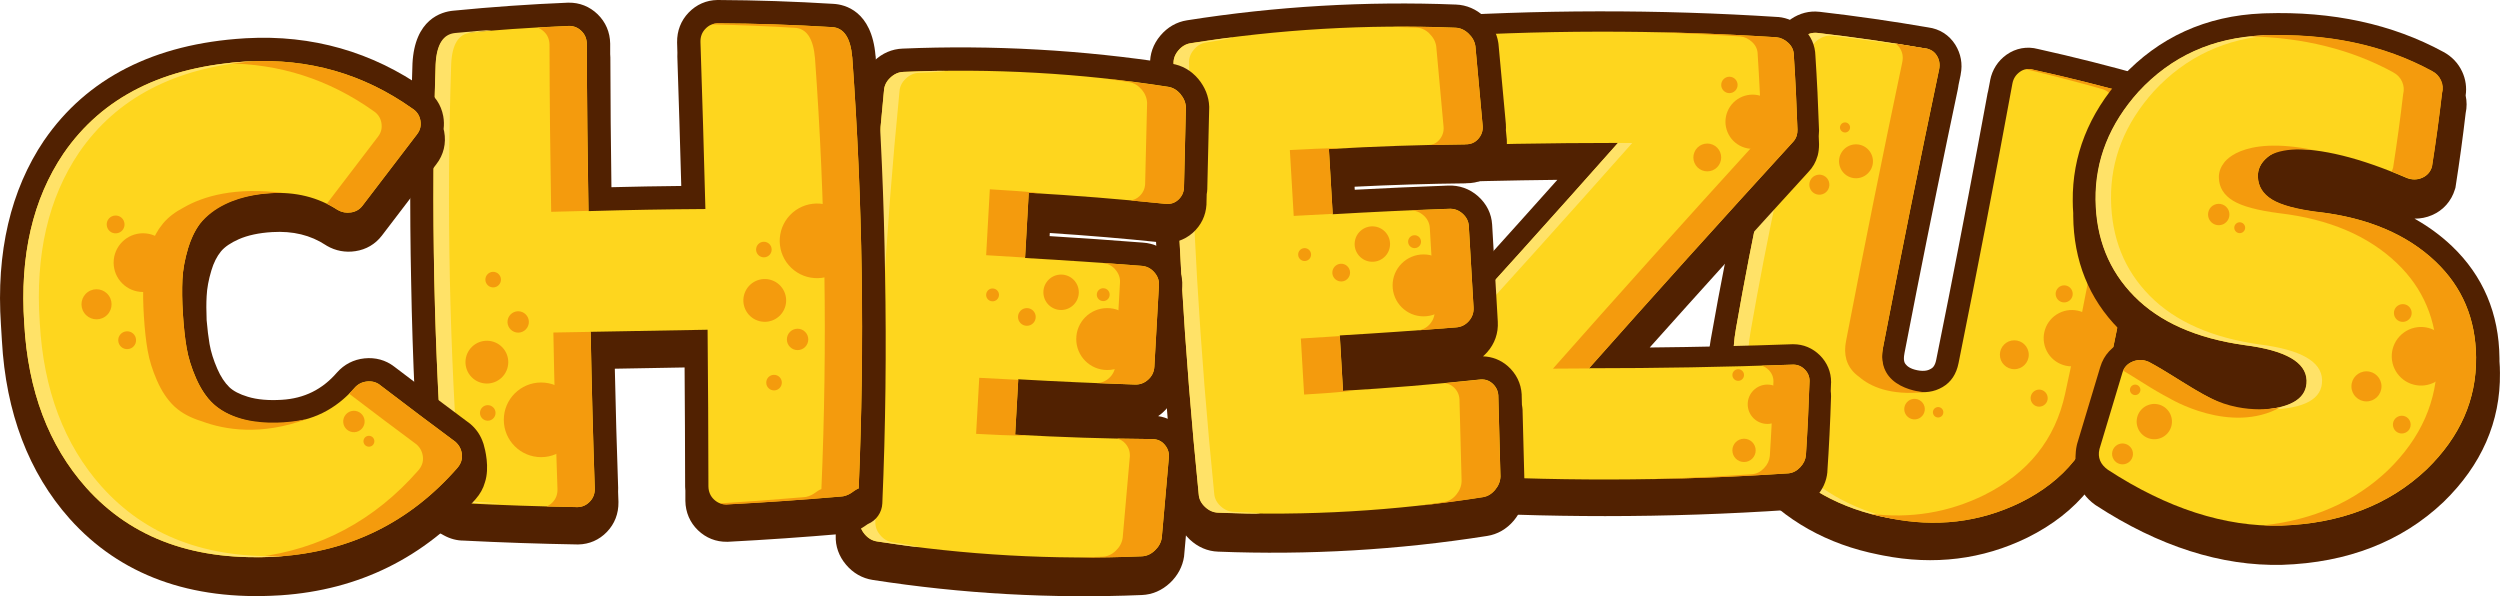 <?xml version="1.0" encoding="UTF-8"?>
<svg id="Layer_2" data-name="Layer 2" xmlns="http://www.w3.org/2000/svg" viewBox="0 0 420.65 100.34">
  <defs>
    <style>
      .cls-1 {
        fill: #fed61e;
      }

      .cls-1, .cls-2, .cls-3, .cls-4 {
        stroke-width: 0px;
      }

      .cls-2 {
        fill: #ffe268;
      }

      .cls-3 {
        fill: #f49b0d;
      }

      .cls-4 {
        fill: #512101;
      }
    </style>
  </defs>
  <g id="logo">
    <g>
      <g>
        <path class="cls-4" d="M365.98,20.63v-.12c.21-1.72-.2-3.39-1.17-4.84-.96-1.43-2.3-2.43-3.89-2.89h-.04c-5.92-1.68-11.96-3.2-17.95-4.53-1.87-.5-3.75-.15-5.32.96-1.45,1.04-2.4,2.52-2.75,4.29v.05c-.12.59-.23,1.18-.34,1.77-.05.18-.09.35-.13.54v.05c-2.07,11.25-4.24,22.66-6.49,34.07-.7,3.52-1.4,7.04-2.11,10.55-.22,1.13-.67,1.39-.89,1.52-.38.23-1.04.5-2.29.25s-1.73-.71-1.99-1.04c-.11-.15-.42-.55-.18-1.78v-.02c.68-3.49,1.36-7,2.05-10.51,2.24-11.34,4.57-22.73,6.95-34.01v-.05c.05-.18.07-.36.09-.54.12-.59.25-1.18.37-1.77v-.05c.36-1.77.04-3.5-.91-5.02-1.02-1.62-2.64-2.65-4.55-2.9-5.98-1.03-12.14-1.92-18.31-2.63h-.04c-1.65-.18-3.27.24-4.7,1.2-1.44.97-2.45,2.36-2.93,4.03l-.03.11c-2.99,11.87-5.67,23.93-8,35.98-.91,4.64-1.78,9.28-2.59,13.9-1.59,8.9.75,17.01,6.96,24.13,5.5,6.25,12.67,10.28,21.33,11.99.12.02.23.05.35.07.12.02.23.05.35.07,8.58,1.69,16.75.69,24.29-3,8.51-4.21,13.79-10.82,15.7-19.65,1.01-4.6,1.97-9.22,2.88-13.86,2.42-12.04,4.52-24.21,6.25-36.32Z"/>
        <path class="cls-1" d="M316.82,58.57c-.38,1.93-.09,3.53.88,4.8.97,1.27,2.39,2.08,4.25,2.45s3.5.14,4.92-.7c1.42-.83,2.31-2.18,2.68-4.04,3.17-15.72,6.19-31.4,9.06-47.03.16-.83.58-1.48,1.25-1.96.67-.48,1.41-.6,2.22-.37,5.98,1.32,11.92,2.82,17.83,4.48.74.22,1.35.68,1.82,1.38.47.7.66,1.47.56,2.32-2.29,15.97-5.16,31.81-8.62,47.55-1.66,7.7-6.23,13.4-13.69,17.09-6.9,3.37-14.31,4.24-22.23,2.61-8.02-1.51-14.55-5.13-19.58-10.85-5.44-6.23-7.46-13.23-6.08-20.98,2.77-15.87,6.13-31.62,10.07-47.26.23-.81.7-1.46,1.4-1.93.7-.47,1.44-.67,2.21-.59,6.17.71,12.23,1.59,18.19,2.62.84.1,1.48.49,1.92,1.18.44.7.57,1.46.41,2.29-3.29,15.62-6.45,31.27-9.47,46.95Z"/>
        <path class="cls-2" d="M300.63,76.78c-5.44-6.23-7.46-13.23-6.08-20.98,2.77-15.87,6.13-31.62,10.07-47.26.23-.81.7-1.46,1.4-1.93.7-.47,1.44-.67,2.21-.59,5.59.65,11.09,1.43,16.51,2.33-.24-.1-.49-.17-.78-.2-5.96-1.03-12.03-1.9-18.19-2.62-.77-.08-1.51.12-2.21.59-.7.47-1.17,1.11-1.4,1.93-3.94,15.64-7.3,31.39-10.07,47.26-1.39,7.76.64,14.75,6.08,20.98,5.04,5.72,11.56,9.34,19.58,10.85.41.08.82.16,1.23.23-7.46-1.64-13.57-5.17-18.35-10.59Z"/>
        <path class="cls-3" d="M362.29,19.9c.09-.84-.1-1.61-.56-2.32-.47-.7-1.08-1.16-1.82-1.38-5.91-1.67-11.85-3.16-17.83-4.48-.42-.12-.82-.14-1.2-.07,4.3,1.02,8.58,2.13,12.84,3.34.74.22,1.35.68,1.82,1.38.47.7.66,1.47.56,2.32-2.29,15.97-5.16,31.81-8.62,47.55-1.66,7.7-6.23,13.4-13.69,17.09-5.99,2.93-12.37,3.96-19.13,3.12,1,.27,2.03.51,3.09.71,7.92,1.63,15.33.76,22.23-2.61,7.46-3.69,12.03-9.38,13.69-17.09,3.46-15.73,6.33-31.58,8.62-47.55Z"/>
        <g>
          <path class="cls-3" d="M323.44,69.98c.63-.72.56-1.81-.16-2.44-.72-.63-1.81-.56-2.44.16-.63.72-.56,1.81.16,2.44.72.63,1.81.56,2.44-.16Z"/>
          <path class="cls-3" d="M326.77,69.95c.32-.36.28-.92-.08-1.24-.36-.32-.92-.28-1.24.08-.32.36-.28.92.08,1.24s.92.28,1.24-.08Z"/>
        </g>
        <g>
          <circle class="cls-3" cx="348.61" cy="56.92" r="4.74" transform="translate(12.34 165.04) rotate(-27.1)"/>
          <circle class="cls-3" cx="338.93" cy="59.69" r="2.43"/>
          <path class="cls-3" d="M341.78,66.44c-.3.73.05,1.57.78,1.88.73.3,1.57-.05,1.88-.78.3-.73-.05-1.57-.78-1.88-.73-.3-1.57.05-1.88.78Z"/>
          <path class="cls-3" d="M345.99,48.9c-.3.73.05,1.57.78,1.88.73.3,1.57-.05,1.88-.78.3-.73-.05-1.57-.78-1.88-.73-.3-1.57.05-1.88.78Z"/>
        </g>
        <g>
          <path class="cls-3" d="M314.83,28.44c.72-1.4.16-3.12-1.24-3.84-1.4-.72-3.12-.16-3.84,1.24-.72,1.4-.16,3.12,1.24,3.84,1.4.72,3.12.16,3.84-1.24Z"/>
          <path class="cls-3" d="M311.2,21.83c.21-.42.05-.92-.37-1.14-.42-.21-.92-.05-1.14.37s-.05.92.37,1.14c.42.21.92.05,1.14-.37Z"/>
          <path class="cls-3" d="M307.63,31.84c.42-.83.09-1.85-.74-2.27s-1.85-.09-2.27.74c-.42.83-.09,1.85.74,2.27.83.42,1.85.09,2.27-.74Z"/>
        </g>
        <path class="cls-3" d="M323.79,65.99s-8.43-.42-6.91-7.75c3-15.57,6.13-31.1,9.4-46.62.16-.83.03-1.59-.41-2.29-.44-.69-1.08-1.09-1.92-1.18-1.67-.29-3.36-.56-5.04-.83.3.2.56.46.77.79.44.7.57,1.46.41,2.29-3.29,15.62-6.45,31.27-9.47,46.95-.23,1.15-.21,2.19.04,3.1h0s0,.02.01.04c.17.6.45,1.16.83,1.66.37.49.82.91,1.32,1.26,1.86,1.61,5.18,3.16,10.95,2.57Z"/>
      </g>
      <g>
        <path class="cls-4" d="M308.1,64.41v-.12c0-1.71-.65-3.27-1.88-4.5-1.23-1.22-2.78-1.87-4.49-1.87h-.13c-7.96.29-16.01.47-24.02.55,8.4-9.4,17.34-19.29,26.68-29.51.74-.76,1.27-1.67,1.56-2.71l.04-.13c.14-.56.21-1.16.21-1.78v-.12c-.02-.44-.03-.87-.05-1.31.03-.29.05-.59.05-.89v-.12c-.14-4.19-.34-8.4-.61-12.52-.04-1.76-.74-3.35-2.05-4.58-1.2-1.13-2.64-1.8-4.19-1.94h-.1c-20.06-1.3-40.43-1.26-60.55.09h-.09c-1.59.15-3.05.85-4.22,2.02-1.18,1.18-1.88,2.69-2.02,4.35v.06c-.28,4.15-.48,8.4-.62,12.62v.12c0,.28.02.55.05.82-.02.46-.04.92-.05,1.38v.12c0,1.72.65,3.27,1.87,4.49,1.23,1.23,2.82,1.88,4.6,1.88h.13c7.9-.28,15.87-.46,23.82-.55-8.31,9.31-17.15,19.1-26.38,29.21-.5.51-.9,1.09-1.2,1.73-.54.94-.81,2.02-.81,3.21v.12c.02.44.03.89.05,1.33-.03.28-.05.57-.05.86v.12c.14,4.19.34,8.4.61,12.53.04,1.77.74,3.35,2.05,4.58,1.2,1.13,2.65,1.81,4.2,1.94h.09c9.77.64,19.61.95,29.47.95,10.37,0,20.76-.35,31.08-1.05h.08c1.63-.15,3.11-.89,4.3-2.15,1.13-1.2,1.8-2.65,1.94-4.19v-.09c.28-4.15.49-8.4.62-12.62v-.12c0-.28-.02-.55-.05-.82.02-.46.04-.92.05-1.38Z"/>
        <path class="cls-1" d="M301.73,61.35c.74,0,1.39.27,1.93.81.54.54.81,1.19.81,1.93-.14,4.2-.34,8.37-.61,12.5-.07.75-.39,1.42-.97,2.03-.58.61-1.24.95-1.98,1.02-20.06,1.35-40.08,1.39-60.07.1-.75-.07-1.42-.39-2.03-.97-.61-.57-.92-1.27-.92-2.08-.27-4.13-.47-8.3-.61-12.5,0-.61.14-1.12.41-1.52.14-.34.34-.64.61-.91,12.06-13.21,23.38-25.78,33.95-37.71-11.38,0-22.77.2-34.15.61-.81,0-1.49-.27-2.03-.81-.54-.54-.81-1.18-.81-1.93.14-4.2.34-8.37.61-12.5.07-.81.39-1.51.97-2.08.58-.57,1.24-.9,1.98-.97,20.06-1.35,40.08-1.39,60.07-.1.74.07,1.42.39,2.03.97.61.58.91,1.27.91,2.08.27,4.13.47,8.3.61,12.5,0,.34-.03.64-.1.91-.14.47-.37.88-.71,1.22-12.2,13.35-23.62,26.02-34.25,38.01,11.45,0,22.9-.2,34.35-.61Z"/>
        <g>
          <path class="cls-2" d="M243.23,79.75c-.75-.07-1.42-.39-2.03-.97-.61-.57-.92-1.27-.92-2.08-.27-4.13-.47-8.3-.61-12.5,0-.61.14-1.12.41-1.52.14-.34.34-.64.61-.91,12.06-13.21,23.38-25.78,33.95-37.71-.81,0-1.62,0-2.42,0-10.57,11.92-21.88,24.49-33.94,37.7-.27.27-.47.58-.61.91-.27.41-.41.91-.41,1.52.14,4.2.34,8.37.61,12.5,0,.81.3,1.51.92,2.08.61.58,1.29.9,2.03.97,10.23.66,11.85.61,2.42,0Z"/>
          <path class="cls-2" d="M239.9,24.6c-.54-.11-1.01-.36-1.41-.75-.54-.54-.81-1.18-.81-1.93.14-4.2.34-8.37.61-12.5.07-.81.39-1.51.97-2.08.58-.57,1.24-.9,1.98-.97,9.79-.66,8.18-.72-2.42,0-.75.07-1.41.39-1.98.97-.58.58-.9,1.27-.97,2.08-.27,4.13-.47,8.3-.61,12.5,0,.75.27,1.39.81,1.93.54.54,1.22.81,2.03.81.6-.02,1.2-.04,1.8-.06Z"/>
        </g>
        <g>
          <path class="cls-3" d="M292.81,6.13c.74.07,1.42.39,2.03.97.61.58.91,1.28.91,2.09.27,4.15.47,8.33.61,12.55,0,.34-.03.65-.1.92-.14.48-.37.88-.71,1.22-12.2,13.4-23.62,26.12-34.25,38.15,4.7,0,8.75-.07,6.08-.07,10.64-11.99,22.06-24.66,34.25-38.01.34-.34.58-.74.71-1.22.07-.27.1-.57.1-.91-.14-4.2-.34-8.37-.61-12.5,0-.81-.3-1.51-.91-2.08-.61-.57-1.29-.9-2.03-.97-7.28-.47-14.56-.76-21.85-.88,5.26.16,10.52.4,15.78.74Z"/>
          <path class="cls-3" d="M303.66,62.17c-.54-.54-1.19-.81-1.93-.81-1.77.06-3.55.12-5.32.17.43.12.83.36,1.18.71.54.55.81,1.19.81,1.94-.14,4.22-.34,8.4-.61,12.55-.07.75-.39,1.43-.97,2.04-.58.61-1.24.95-1.98,1.02-5.8.39-11.59.67-17.38.84,7.81-.13,15.63-.45,23.46-.98.74-.07,1.41-.41,1.98-1.02.58-.61.9-1.29.97-2.03.27-4.13.47-8.3.61-12.5,0-.74-.27-1.39-.81-1.93Z"/>
        </g>
        <g>
          <path class="cls-3" d="M244.59,77.64c.46-.79.19-1.81-.6-2.27-.79-.46-1.81-.19-2.27.6-.46.79-.19,1.81.6,2.27.79.46,1.81.19,2.27-.6Z"/>
          <path class="cls-3" d="M247.73,76.99c.23-.4.1-.92-.31-1.15-.4-.23-.92-.1-1.15.31s-.1.92.31,1.15c.4.23.92.1,1.15-.31Z"/>
        </g>
        <g>
          <circle class="cls-3" cx="294.88" cy="20.48" r="4.56" transform="translate(163.12 285.08) rotate(-67.5)"/>
          <circle class="cls-3" cx="287.27" cy="26.49" r="2.34" transform="translate(152.86 281.76) rotate(-67.5)"/>
          <path class="cls-3" d="M289.61,14.29c0,.76.62,1.38,1.38,1.38s1.38-.62,1.38-1.38-.62-1.38-1.38-1.38-1.38.62-1.38,1.38Z"/>
        </g>
        <g>
          <circle class="cls-3" cx="297.38" cy="68.02" r="3.31"/>
          <path class="cls-3" d="M293.45,63.1c0-.54-.44-.98-.98-.98s-.98.44-.98.98.44.98.98.98.98-.44.98-.98Z"/>
          <circle class="cls-3" cx="293.45" cy="75.78" r="1.96"/>
        </g>
      </g>
      <g>
        <path class="cls-4" d="M420.56,60.27c-.07-7.52-2.76-13.86-8-18.86-1.87-1.78-3.98-3.32-6.3-4.62,1,.01,2-.18,2.95-.59,1.89-.81,3.26-2.36,3.86-4.35l.08-.25.04-.26c.66-4.21,1.22-8.34,1.68-12.29.22-1,.21-2,0-2.98.2-1.35.01-2.71-.57-3.98-.67-1.46-1.78-2.62-3.2-3.37-8.59-4.67-18.66-6.85-29.94-6.48-.17,0-.34.01-.51.02-9.45.39-17.4,4-23.63,10.72l-.04.04c-5.54,6.16-8.3,13.17-8.22,20.81,0,.68.03,1.35.08,2.01,0,.16,0,.33,0,.49.07,7.55,2.65,13.94,7.65,19,.6.61,1.23,1.19,1.9,1.74-.31.08-.63.18-.94.3-2.02.8-3.46,2.36-4.06,4.38-1.4,4.63-2.71,8.97-3.88,12.89l-.06.24c-.08.36-.14.71-.17,1.06h0s0,.01,0,.03c0,0,0,0,0,.01-.03.4-.29,3.61.33,5.04,0,0,0,0,0,0,.45,1.51,1.43,2.85,2.89,3.9l.13.09c10.59,6.91,21.13,10.28,31.35,10.03h.03c10.97-.36,20.09-3.9,27.11-10.55l.04-.04c6.39-6.21,9.58-13.51,9.48-21.7,0-.66-.03-1.32-.08-1.96,0-.18,0-.36,0-.54Z"/>
        <path class="cls-1" d="M390.12,35.68c8.31.98,14.89,3.77,19.73,8.38,4.46,4.25,6.72,9.6,6.78,16.05.08,7.11-2.68,13.39-8.3,18.85-6.33,5.99-14.51,9.15-24.54,9.48-9.45.23-19.15-2.9-29.11-9.39-1.28-.91-1.75-2.07-1.43-3.47,1.19-4,2.48-8.29,3.87-12.88.26-.89.85-1.51,1.75-1.87.9-.36,1.8-.33,2.7.08,1.19.62,3.06,1.73,5.6,3.34,2.54,1.6,4.74,2.82,6.6,3.63,1.86.82,3.63,1.2,5.31,1.15,6.15-.12,9.18-1.8,9.07-5.02-.1-3.07-3.57-5.05-10.42-5.93-8.1-1.13-14.29-3.86-18.57-8.2-4.28-4.33-6.45-9.76-6.52-16.28-.07-6.67,2.34-12.72,7.22-18.15,5.52-5.97,12.49-9.12,20.91-9.47,10.83-.42,20.31,1.58,28.45,6.01.67.35,1.16.86,1.48,1.55.31.69.37,1.4.18,2.14-.46,3.97-1.02,8.1-1.69,12.37-.27.89-.81,1.51-1.64,1.87-.83.36-1.69.37-2.58.03-7.88-3.41-14.45-5.03-19.73-4.86-1.47.05-2.73.53-3.8,1.44-1.07.91-1.58,1.99-1.54,3.24.05,1.61.84,2.89,2.38,3.83,1.53.94,4.14,1.64,7.82,2.11Z"/>
        <path class="cls-2" d="M377.67,58.06c6.84.88,10.32,2.86,10.42,5.93.09,2.88-2.32,4.52-7.22,4.93.26.01.51.02.77,0,6.15-.12,9.18-1.8,9.07-5.02-.1-3.07-3.57-5.05-10.42-5.93-8.1-1.13-14.29-3.86-18.57-8.2-4.28-4.33-6.45-9.76-6.52-16.28-.07-6.67,2.34-12.72,7.22-18.15,5.37-5.8,12.11-8.95,20.21-9.43-.63,0-1.27.02-1.91.05-8.42.35-15.39,3.5-20.91,9.47-4.88,5.43-7.29,11.49-7.22,18.15.06,6.52,2.24,11.95,6.52,16.28,4.28,4.33,10.47,7.07,18.57,8.2Z"/>
        <path class="cls-3" d="M402.69,12.18c.67.35,1.16.86,1.48,1.55.31.69.37,1.4.18,2.14-.46,3.97-1.02,8.1-1.69,12.37-.07.22-.15.42-.25.61.85.34,1.71.69,2.59,1.07.89.34,1.75.33,2.58-.03.83-.36,1.38-.98,1.64-1.87.67-4.27,1.23-8.39,1.69-12.37.2-.74.14-1.45-.18-2.14-.32-.69-.81-1.2-1.48-1.55-8.13-4.43-17.62-6.43-28.45-6.01-.8.03-1.58.09-2.35.17,9.1.19,17.18,2.2,24.24,6.05Z"/>
        <g>
          <path class="cls-3" d="M374.06,37.74c.91-.41,1.31-1.47.91-2.38s-1.47-1.31-2.38-.91-1.31,1.47-.91,2.38c.41.91,1.47,1.31,2.38.91Z"/>
          <path class="cls-3" d="M377.23,39.15c.46-.21.67-.75.46-1.21-.21-.46-.75-.67-1.21-.46s-.67.75-.46,1.21c.21.46.75.67,1.21.46Z"/>
        </g>
        <g>
          <circle class="cls-3" cx="407.35" cy="59.94" r="4.93" transform="translate(87.02 318.61) rotate(-47.29)"/>
          <circle class="cls-3" cx="398.18" cy="65.01" r="2.53"/>
          <path class="cls-3" d="M402.65,71.2c-.13.82.42,1.59,1.23,1.72.82.13,1.59-.42,1.72-1.23.13-.82-.42-1.59-1.23-1.72-.82-.13-1.59.42-1.72,1.23Z"/>
          <path class="cls-3" d="M402.82,52.42c-.13.82.42,1.59,1.23,1.72.82.13,1.59-.42,1.72-1.23.13-.82-.42-1.59-1.23-1.72s-1.59.42-1.72,1.23Z"/>
        </g>
        <g>
          <circle class="cls-3" cx="362.48" cy="70.95" r="2.97" transform="translate(-6.06 95.45) rotate(-14.88)"/>
          <path class="cls-3" d="M360.12,65.81c.12-.47-.17-.95-.64-1.07-.47-.12-.95.17-1.07.64-.12.47.17.95.64,1.07.47.12.95-.17,1.07-.64Z"/>
          <path class="cls-3" d="M358.84,76.8c.24-.94-.34-1.9-1.28-2.13-.94-.24-1.9.34-2.13,1.28-.24.94.34,1.9,1.28,2.13.94.24,1.9-.34,2.13-1.28Z"/>
        </g>
        <path class="cls-3" d="M409.85,44.05c-4.84-4.61-11.42-7.4-19.73-8.38-3.68-.47-6.29-1.17-7.82-2.11-1.53-.94-2.32-2.21-2.38-3.83-.04-1.24.47-2.32,1.54-3.24.15-.12.29-.24.45-.34,2.75-1.54,7.46-.9,7.46-.9-12.65-2.57-15.28,2.32-15.28,2.32h0c-.52.71-.77,1.5-.74,2.37.05,1.61.84,2.89,2.38,3.83,1.53.94,4.14,1.64,7.82,2.11,8.31.98,14.89,3.77,19.73,8.38,4.46,4.25,6.72,9.6,6.78,16.05.08,7.11-2.68,13.39-8.3,18.85-5.55,5.25-12.52,8.33-20.91,9.23.98.05,1.96.06,2.93.04,10.03-.32,18.21-3.48,24.54-9.48,5.61-5.46,8.38-11.74,8.3-18.85-.06-6.45-2.32-11.8-6.78-16.05Z"/>
        <path class="cls-3" d="M371.91,66.96c-.08-.04-.16-.08-.24-.12-.08-.04-.16-.08-.24-.12-1.29-.68-2.7-1.51-4.24-2.48-2.54-1.6-4.41-2.72-5.6-3.34-.89-.41-1.79-.44-2.7-.08-.79.31-1.34.83-1.64,1.55.95.56,2.07,1.26,3.38,2.08,1.59,1.01,3.05,1.86,4.38,2.55h0s10.28,6.25,18.75,1.5c0,0-5.78,1.48-11.84-1.53Z"/>
      </g>
      <g>
        <path class="cls-4" d="M246.7,30.83c1.99.03,3.8-.76,5.1-2.21,1.25-1.4,1.85-3.12,1.74-4.97v-.13c-.06-.53-.11-1.07-.16-1.61.02-.29.02-.58,0-.87v-.13c-.42-4.45-.83-8.94-1.24-13.46l-.03-.23c-.25-1.66-1.07-3.18-2.36-4.41-1.35-1.27-2.99-1.97-4.75-2.04-15.11-.6-30.35.29-45.28,2.65-1.74.27-3.29,1.16-4.48,2.58-1.21,1.44-1.8,3.13-1.72,4.9.2,12.51.68,25.09,1.43,37.65.72,12.56,1.7,25.11,2.96,37.56.13,1.77.92,3.38,2.28,4.67,1.35,1.27,2.99,1.98,4.75,2.04,7.56.3,15.14.23,22.71-.21,7.56-.44,15.11-1.25,22.58-2.43,1.74-.27,3.28-1.16,4.48-2.58,1.14-1.36,1.77-2.97,1.83-4.65l-.07-3.04c-.09-3.6-.19-7.21-.28-10.81v-.13c-.02-.29-.06-.58-.11-.86-.01-.54-.03-1.08-.04-1.62v-.13c-.11-1.85-.91-3.48-2.32-4.74-1.18-1.04-2.63-1.61-4.19-1.66.24-.21.48-.44.7-.69,1.28-1.44,1.9-3.22,1.79-5.14l-.15-2.61-.65-11.1-.15-2.61c-.11-1.85-.92-3.5-2.37-4.79-1.43-1.27-3.19-1.88-5.08-1.79-5.22.19-10.47.42-15.67.7l-.03-.51c6.26-.31,12.57-.51,18.79-.57Z"/>
        <path class="cls-1" d="M246.56,24.29c-7.63.08-15.28.34-22.96.79.29,4.9.5,8.56.64,10.97,6.51-.38,13.02-.69,19.54-.92.88-.05,1.64.22,2.3.8.66.59,1.01,1.28,1.06,2.08.27,4.61.54,9.18.8,13.71.05.88-.22,1.65-.8,2.3-.59.66-1.32,1.01-2.19,1.06-6.5.53-13,.98-19.51,1.36.18,3.07.36,6.18.54,9.32,7.68-.45,15.31-1.08,22.89-1.89.87-.12,1.62.09,2.24.64.62.55.95,1.23,1,2.03.12,4.54.24,9.09.36,13.63-.03.81-.33,1.56-.91,2.25-.58.69-1.28,1.1-2.07,1.22-14.76,2.33-29.6,3.2-44.53,2.6-.81-.03-1.54-.35-2.2-.97-.66-.62-1.01-1.33-1.06-2.14-2.43-24.07-3.84-48.2-4.23-72.4-.05-.8.22-1.55.8-2.25.58-.69,1.27-1.1,2.08-1.22,14.76-2.33,29.6-3.2,44.53-2.6.81.03,1.54.35,2.2.97.66.62,1.05,1.33,1.17,2.13.41,4.53.82,9.02,1.23,13.47.05.81-.21,1.52-.76,2.14-.55.62-1.27.92-2.15.9Z"/>
        <g>
          <path class="cls-3" d="M217.68,36.33c2.19-.13,4.37-.24,6.56-.35-.14-2.41-.35-6.04-.64-10.89,4.23-.25-.14-.21-6.57.16.29,4.95.51,8.65.65,11.09Z"/>
          <path class="cls-3" d="M240.49,5.63c.66.63,1.05,1.35,1.17,2.16.41,4.58.82,9.11,1.24,13.61.05.81-.2,1.53-.75,2.16-.39.44-.85.71-1.4.83,1.94-.04,3.88-.08,5.82-.1.88.02,1.6-.28,2.15-.9.55-.62.8-1.33.76-2.14-.41-4.45-.82-8.94-1.23-13.47-.12-.8-.51-1.51-1.17-2.13-.66-.62-1.39-.95-2.2-.97-3.57-.14-7.14-.2-10.7-.17,1.37.03,2.74.07,4.12.13.81.03,1.54.35,2.2.98Z"/>
          <path class="cls-3" d="M239.52,36.23c.66.59,1.01,1.3,1.06,2.11.27,4.66.54,9.28.81,13.86.05.89-.22,1.66-.8,2.33-.59.67-1.32,1.02-2.19,1.07-.17.01-.33.03-.5.04,2.35-.17,4.7-.35,7.05-.54.88-.05,1.61-.41,2.19-1.06.58-.66.85-1.43.8-2.3-.26-4.53-.53-9.1-.8-13.71-.05-.8-.4-1.5-1.06-2.08-.66-.58-1.43-.85-2.3-.8-3.27.12-7.65.32-6.56.28.88-.05,1.64.22,2.3.81Z"/>
          <path class="cls-3" d="M248.88,63.89c-1.93.21-3.86.4-5.79.58.56.06,1.05.28,1.48.66.62.56.95,1.24,1,2.06.12,4.59.24,9.18.36,13.78-.03.82-.33,1.58-.91,2.28-.58.7-1.27,1.11-2.07,1.23-1.36.22-2.72.41-4.08.61,3.54-.39,7.08-.86,10.61-1.42.8-.12,1.49-.53,2.07-1.22.58-.69.89-1.45.91-2.25-.12-4.54-.24-9.08-.36-13.63-.05-.8-.38-1.48-1-2.03-.62-.55-1.37-.76-2.24-.64Z"/>
          <path class="cls-3" d="M225.44,56.55c-2.18.14-4.37.28-6.56.41.18,3.1.37,6.25.55,9.43,6.39-.37,10.74-.85,6.54-.6-.18-3.11-.36-6.19-.54-9.23Z"/>
        </g>
        <path class="cls-2" d="M207.56,86.12c-.81-.03-1.54-.35-2.2-.97-.66-.62-1.01-1.33-1.06-2.14-2.43-24.07-3.84-48.2-4.23-72.4-.05-.8.22-1.55.8-2.25.58-.69,1.27-1.1,2.08-1.22,6.95-1.1,5.2-1.08-2.61.15-.8.12-1.49.53-2.08,1.22-.58.69-.85,1.44-.8,2.25.39,24.19,1.8,48.32,4.23,72.4.05.81.4,1.52,1.06,2.14.66.62,1.39.95,2.2.97,7.9.31,9.64.13,2.61-.15Z"/>
        <g>
          <circle class="cls-3" cx="239.53" cy="48.02" r="5.21"/>
          <circle class="cls-3" cx="230.92" cy="41.08" r="2.98" transform="translate(19.68 143.01) rotate(-35.85)"/>
          <path class="cls-3" d="M225.76,47.36c-.82.05-1.53-.58-1.58-1.4s.58-1.53,1.4-1.58c.82-.05,1.53.58,1.58,1.4.05.82-.58,1.53-1.4,1.58Z"/>
          <path class="cls-3" d="M219.58,43.92c-.6.03-1.11-.42-1.15-1.02s.42-1.11,1.02-1.15c.6-.03,1.11.42,1.15,1.02.03.6-.42,1.11-1.02,1.15Z"/>
          <path class="cls-3" d="M238.08,41.75c-.6.03-1.11-.42-1.15-1.02-.03-.6.42-1.11,1.02-1.15s1.11.42,1.15,1.02-.42,1.11-1.02,1.15Z"/>
        </g>
      </g>
      <g>
        <path class="cls-4" d="M195.38,40.79c1.98.26,3.86-.32,5.32-1.62,1.4-1.25,2.19-2.89,2.3-4.74v-.13c.02-.54.03-1.08.04-1.62.05-.28.09-.57.1-.87v-.13c.11-4.47.21-8.97.32-13.52v-.23c-.06-1.68-.7-3.28-1.84-4.65-1.2-1.42-2.75-2.3-4.48-2.56-14.94-2.32-30.18-3.18-45.29-2.54-1.76.07-3.4.77-4.74,2.05-1.36,1.29-2.15,2.9-2.27,4.67-1.23,12.45-2.19,25-2.87,37.57-.72,12.56-1.18,25.14-1.35,37.65-.07,1.77.52,3.46,1.73,4.89,1.19,1.42,2.74,2.3,4.49,2.57,7.47,1.16,15.02,1.96,22.58,2.38,7.57.42,15.15.48,22.71.16,1.76-.07,3.39-.77,4.75-2.05,1.29-1.22,2.1-2.75,2.35-4.41l.27-3.03c.32-3.59.64-7.18.95-10.77v-.13c.03-.29.02-.58,0-.87.05-.54.1-1.08.14-1.62v-.13c.11-1.85-.49-3.56-1.75-4.97-1.05-1.17-2.43-1.9-3.97-2.12.27-.18.52-.38.77-.6,1.44-1.28,2.25-2.98,2.36-4.9l.15-2.61.62-11.1.15-2.61c.1-1.85-.52-3.58-1.81-5.03-1.27-1.42-2.95-2.24-4.85-2.35-5.2-.41-10.45-.77-15.65-1.09l.03-.52c6.26.4,12.55.93,18.74,1.58Z"/>
        <path class="cls-1" d="M195.99,34.28c-7.59-.79-15.22-1.4-22.9-1.84-.28,4.9-.48,8.56-.62,10.97,6.51.37,13.01.8,19.52,1.32.88.05,1.61.4,2.2,1.06.59.66.86,1.39.81,2.19-.26,4.61-.52,9.18-.77,13.71-.05.88-.4,1.61-1.06,2.2-.66.59-1.42.86-2.3.81-6.52-.22-13.03-.51-19.54-.88-.17,3.07-.35,6.18-.52,9.32,7.68.43,15.33.68,22.96.74.88-.02,1.6.27,2.15.89.55.62.81,1.33.76,2.13-.4,4.53-.8,9.05-1.2,13.58-.12.8-.51,1.51-1.17,2.14-.66.62-1.39.95-2.2.98-14.93.63-29.78-.2-44.54-2.5-.8-.12-1.49-.52-2.08-1.22-.58-.69-.85-1.44-.81-2.25.33-24.19,1.68-48.33,4.06-72.41.05-.8.4-1.52,1.06-2.14.66-.62,1.39-.95,2.2-.98,14.93-.63,29.77.2,44.54,2.5.8.12,1.49.52,2.08,1.22.58.69.89,1.44.92,2.25-.11,4.54-.22,9.05-.32,13.52-.05.81-.38,1.48-.99,2.04-.62.55-1.36.77-2.24.64Z"/>
        <g>
          <path class="cls-3" d="M165.93,42.94c2.19.12,4.37.26,6.56.4.14-2.41.34-6.04.61-10.9,4.23.24-.11-.23-6.55-.59-.28,4.95-.49,8.65-.62,11.09Z"/>
          <path class="cls-3" d="M192.09,15.04c.58.7.89,1.46.92,2.28-.11,4.59-.22,9.15-.33,13.67-.05.81-.38,1.5-1,2.06-.43.39-.93.61-1.49.67,1.93.18,3.87.37,5.79.57.87.12,1.62-.09,2.24-.64.62-.55.95-1.23.99-2.04.1-4.47.21-8.97.32-13.52-.03-.81-.34-1.56-.92-2.25-.59-.69-1.28-1.1-2.08-1.22-3.53-.55-7.07-1.01-10.61-1.39,1.36.19,2.72.38,4.08.6.8.12,1.49.53,2.08,1.23Z"/>
          <path class="cls-3" d="M187.64,45.33c.59.66.86,1.4.81,2.21-.26,4.66-.52,9.28-.78,13.86-.05.89-.4,1.63-1.06,2.22-.66.59-1.42.87-2.3.82-.17,0-.34-.01-.5-.02,2.36.1,4.71.19,7.07.27.88.05,1.64-.22,2.3-.81.66-.59,1.01-1.32,1.06-2.2.25-4.53.51-9.11.77-13.71.05-.8-.23-1.53-.81-2.19-.59-.66-1.32-1.01-2.2-1.06-3.26-.26-7.63-.55-6.55-.47.88.05,1.61.41,2.2,1.07Z"/>
          <path class="cls-3" d="M193.77,73.88c-1.94-.02-3.88-.04-5.82-.08.55.12,1.01.39,1.4.83.55.63.8,1.34.76,2.16-.4,4.58-.81,9.15-1.21,13.73-.12.81-.51,1.53-1.17,2.16-.66.63-1.39.96-2.2.99-1.37.06-2.75.1-4.12.14,3.56.02,7.13-.05,10.7-.2.81-.03,1.54-.35,2.2-.98.66-.62,1.05-1.33,1.17-2.14.4-4.53.8-9.05,1.2-13.58.05-.8-.21-1.51-.76-2.13-.55-.62-1.27-.91-2.15-.89Z"/>
          <path class="cls-3" d="M171.33,63.91c-2.19-.11-4.37-.22-6.56-.34-.17,3.11-.35,6.25-.53,9.43,6.39.36,10.76.38,6.57.15.17-3.11.35-6.19.52-9.23Z"/>
        </g>
        <path class="cls-2" d="M150.18,91.25c-.8-.12-1.49-.52-2.08-1.22-.58-.69-.85-1.44-.81-2.25.33-24.19,1.68-48.33,4.06-72.41.05-.8.4-1.52,1.06-2.14.66-.62,1.39-.95,2.2-.98,7.03-.3,5.29-.48-2.61-.15-.81.03-1.54.35-2.2.98-.66.62-1.01,1.34-1.06,2.14-2.38,24.08-3.73,48.21-4.06,72.41-.05.81.22,1.55.81,2.25.58.69,1.28,1.1,2.08,1.22,7.81,1.21,9.56,1.23,2.61.15Z"/>
        <g>
          <circle class="cls-3" cx="186.3" cy="57.05" r="5.21"/>
          <circle class="cls-3" cx="178.54" cy="49.18" r="2.98"/>
          <circle class="cls-3" cx="172.78" cy="53.33" r="1.49"/>
          <path class="cls-3" d="M166.95,50.7c-.6-.03-1.06-.55-1.02-1.14.03-.6.55-1.06,1.14-1.02.6.03,1.06.55,1.02,1.14s-.55,1.06-1.14,1.02Z"/>
          <path class="cls-3" d="M185.57,50.66c-.6-.03-1.06-.55-1.02-1.14.03-.6.55-1.06,1.14-1.02.6.03,1.06.55,1.02,1.14-.03.6-.55,1.06-1.14,1.02Z"/>
        </g>
      </g>
      <g>
        <path class="cls-4" d="M147.31,9.39s0-.03,0-.05c-.64-7.52-5.16-8.58-7.06-8.69C133.75.25,127.21.03,120.79,0c-.03,0-.06,0-.09,0-1.85.03-3.52.76-4.83,2.12-1.3,1.35-1.97,3.08-1.94,5.01,0,.02,0,.04,0,.06.02.56.04,1.12.05,1.68-.01.2-.02.4-.01.61,0,.02,0,.04,0,.06.24,7.2.46,14.49.66,21.75-3.92.04-7.85.11-11.75.21-.1-7.27-.17-14.57-.18-21.76,0-.02,0-.04,0-.06,0-.2-.02-.39-.03-.59,0-.57,0-1.13,0-1.7,0-.02,0-.04,0-.06-.03-1.92-.77-3.63-2.12-4.94-1.35-1.3-3.04-1.97-4.89-1.94-.03,0-.06,0-.09,0-6.41.26-12.9.72-19.31,1.35-1.96.18-6.5,1.42-6.86,8.94,0,.02,0,.04,0,.06-.41,12.15-.48,24.38-.22,36.6.23,12.93.82,25.85,1.79,38.68.12,1.63,1.22,2.95,2.69,3.43.29.17.63.36,1.01.56,1.07.59,2.19.89,3.33.89,6.29.32,12.73.54,19.17.65.04,0,.09,0,.13,0,1.85-.03,3.52-.76,4.82-2.11,1.3-1.35,1.97-3.08,1.94-5.01,0-.02,0-.04,0-.07-.02-.56-.04-1.12-.06-1.68.01-.2.02-.4.01-.61,0-.02,0-.04,0-.07-.23-6.62-.42-13.33-.56-20.02l11.74-.21c.05,6.69.08,13.4.09,20.03,0,.02,0,.04,0,.07,0,.21.02.42.04.62,0,.55,0,1.11,0,1.66,0,.02,0,.04,0,.07.03,1.93.77,3.64,2.12,4.94,1.35,1.3,3.04,1.97,4.9,1.94.04,0,.09,0,.14,0,6.35-.33,12.82-.78,19.24-1.33.66-.03,1.33-.16,2-.4.65-.23,1.24-.52,1.74-.87.19-.13.39-.27.57-.39,1.41-.58,2.36-1.93,2.43-3.46.55-12.84.7-25.76.46-38.67-.18-12.25-.71-24.49-1.59-36.64Z"/>
        <path class="cls-1" d="M99.02,35.52c6.52-.19,13.07-.31,19.67-.35-.24-9.37-.52-18.74-.83-28.12-.02-.88.26-1.62.84-2.21.57-.6,1.26-.9,2.07-.92,6.37.03,12.79.25,19.24.64,1.98.11,3.11,1.81,3.39,5.1,1.75,24.15,2.11,48.32,1.08,72.51-.22.08-.44.19-.65.34-.22.15-.43.3-.65.45-.22.15-.49.28-.82.4-.33.12-.64.18-.93.18-6.44.56-12.84,1-19.21,1.33-.81.01-1.51-.27-2.1-.84-.6-.57-.9-1.3-.92-2.18-.01-8.79-.06-17.58-.14-26.37-6.59.12-13.15.24-19.67.35.16,8.79.39,17.58.69,26.36.02.88-.26,1.62-.84,2.21-.58.6-1.27.9-2.07.92-6.45-.1-12.83-.32-19.13-.65-.51,0-1.03-.13-1.55-.41-.52-.28-.93-.51-1.22-.69-.3-.18-.44-.23-.44-.16-1.82-24.14-2.33-48.31-1.52-72.5.16-3.3,1.26-5.04,3.31-5.22,6.36-.63,12.73-1.07,19.1-1.33.81-.01,1.51.27,2.1.84.6.58.9,1.3.92,2.18.02,9.38.12,18.75.28,28.13Z"/>
        <g>
          <path class="cls-3" d="M91.54,5.33c.6.58.9,1.3.92,2.18.02,9.38.12,18.75.28,28.13,2.09-.06,4.18-.11,6.28-.16-.17-9.36-.26-18.72-.28-28.08-.02-.88-.32-1.61-.92-2.18-.6-.57-1.3-.86-2.1-.84-1.77.07-3.53.16-5.3.26.41.14.78.37,1.12.69Z"/>
          <path class="cls-3" d="M143.4,9.67c-.28-3.29-1.41-4.99-3.39-5.1-6.45-.4-12.87-.61-19.24-.64-.35,0-.67.07-.97.18,4.63.1,9.27.29,13.94.57,1.98.11,3.11,1.81,3.39,5.1,1.75,24.15,2.11,48.32,1.08,72.51-.22.08-.44.19-.65.34-.22.15-.43.3-.65.45-.22.15-.49.28-.82.4-.33.12-.64.18-.93.18-4.69.4-9.36.75-14.02,1.04.34.13.7.19,1.09.19,6.37-.33,12.77-.78,19.21-1.33.29,0,.6-.07.93-.18.33-.12.6-.25.82-.4.22-.15.43-.3.65-.45.22-.15.44-.26.65-.34,1.03-24.2.67-48.37-1.08-72.51Z"/>
          <path class="cls-3" d="M93.11,55.96c.16,8.79.39,17.58.69,26.36.02.88-.26,1.62-.84,2.21-.3.31-.63.54-1,.69,1.73.04,3.46.08,5.2.11.81-.01,1.5-.32,2.07-.92.57-.6.86-1.33.84-2.21-.3-8.79-.53-17.57-.69-26.36-2.09.04-4.19.08-6.28.11Z"/>
        </g>
        <path class="cls-2" d="M79.1,84.07c-.52-.28-.93-.51-1.22-.69-.3-.18-.44-.23-.44-.16-1.82-24.14-2.33-48.31-1.52-72.5.16-3.3,1.26-5.04,3.31-5.22,5.69-.56,3.75-.58-2.62.05-2.05.18-3.15,1.92-3.31,5.22-.81,24.19-.31,48.36,1.52,72.5,0-.07.15-.02.44.16.3.18.7.41,1.22.69.52.28,1.03.42,1.55.41,6.31.33,8.28.25,2.62-.05-.51,0-1.03-.13-1.55-.41Z"/>
        <g>
          <circle class="cls-3" cx="137.47" cy="40.52" r="6.28" transform="translate(13.23 111.96) rotate(-46.32)"/>
          <circle class="cls-3" cx="128.69" cy="50.55" r="3.6" transform="translate(37.47 154.46) rotate(-70.17)"/>
          <circle class="cls-3" cx="134.2" cy="57.11" r="1.8"/>
          <path class="cls-3" d="M131.55,64.36c.01.72-.56,1.32-1.29,1.33-.72.01-1.32-.56-1.33-1.29s.56-1.32,1.29-1.33,1.32.56,1.33,1.29Z"/>
          <path class="cls-3" d="M129.84,41.97c.01.72-.56,1.32-1.29,1.33-.72.01-1.32-.56-1.33-1.29-.01-.72.56-1.32,1.29-1.33.72-.01,1.32.56,1.33,1.29Z"/>
        </g>
        <g>
          <circle class="cls-3" cx="91.05" cy="70.64" r="6.28"/>
          <circle class="cls-3" cx="81.92" cy="60.93" r="3.6" transform="translate(-19.35 73.87) rotate(-43.92)"/>
          <path class="cls-3" d="M88.99,54.14c-.02-.99-.84-1.78-1.83-1.77-.99.02-1.78.84-1.77,1.83.02.99.84,1.78,1.83,1.77.99-.02,1.78-.84,1.77-1.83Z"/>
          <path class="cls-3" d="M84.29,47.03c-.01-.72-.61-1.3-1.33-1.29-.72.01-1.3.61-1.29,1.33.01.72.61,1.3,1.33,1.29.72-.01,1.3-.61,1.29-1.33Z"/>
          <path class="cls-3" d="M83.38,69.46c-.01-.72-.61-1.3-1.33-1.29-.72.01-1.3.61-1.29,1.33.01.72.61,1.3,1.33,1.29.72-.01,1.3-.61,1.29-1.33Z"/>
        </g>
      </g>
      <g>
        <path class="cls-4" d="M81.38,74.77c-.01-.05-.03-.1-.05-.15-.01-.03-.02-.05-.02-.05-.39-1.21-1.08-2.28-2.06-3.14l-.13-.12-.14-.1c-3.79-2.81-8.05-6.02-12.67-9.54-1.42-1.09-3.14-1.56-4.99-1.37-1.82.19-3.41,1.01-4.61,2.37l-.03.03c-2.46,2.84-5.49,4.34-9.26,4.57-2.23.14-4.16-.03-5.72-.51-1.4-.42-2.45-.97-3.13-1.63-.76-.74-1.44-1.77-2-3.06-.64-1.46-1.08-2.86-1.31-4.18-.2-1.16-.36-2.5-.49-4.01-.06-1.51-.07-2.87,0-4.04.06-1.33.33-2.78.79-4.31.39-1.32.94-2.4,1.62-3.23.63-.76,1.64-1.45,3-2.05,1.5-.66,3.39-1.07,5.62-1.2,3.49-.21,6.44.5,9.03,2.2l.17.11c1.46.85,3.12,1.16,4.8.9,1.81-.27,3.34-1.17,4.45-2.61l9.17-12.02c1.22-1.57,1.69-3.52,1.32-5.48-.03-.15-.06-.29-.1-.43.09-.71.07-1.45-.06-2.18-.36-1.93-1.42-3.5-3.07-4.56-8.91-6.27-19-9.15-30.02-8.55-.12,0-.23.01-.35.02-15.18.93-26.51,6.7-33.7,17.15l-.02.02C1.78,31.98-.67,42.44.16,54.69c.02.43.05.86.08,1.29.02.44.05.88.08,1.33.67,12.13,4.5,22.21,11.4,29.97,8.48,9.47,20.32,13.81,35.21,12.9.11,0,.23-.01.35-.02,13.1-.89,24.12-6.33,32.75-16.18.75-.85,1.28-1.8,1.56-2.81,0,0,0,0,0,0,.83-2.49.03-5.58-.21-6.39Z"/>
        <path class="cls-1" d="M63.93,64.78c4.63,3.54,8.87,6.73,12.72,9.58.62.55.98,1.25,1.07,2.09.09.84-.18,1.61-.8,2.31-7.97,9.09-17.99,14.04-30.07,14.86-13.84.92-24.63-2.93-32.36-11.58-6.32-7.11-9.79-16.31-10.41-27.59-.78-11.42,1.43-20.97,6.62-28.64,6.55-9.52,16.89-14.67,31.03-15.47,10.18-.55,19.39,2.08,27.61,7.9.76.47,1.23,1.14,1.39,2.01.16.87-.03,1.66-.57,2.35-3.06,4.01-6.12,8.02-9.19,12.03-.48.62-1.12.99-1.92,1.11-.8.12-1.54-.02-2.23-.41-3.29-2.15-7.1-3.09-11.42-2.83-2.71.17-5.03.68-6.96,1.53-1.93.85-3.41,1.9-4.44,3.14-1.03,1.24-1.81,2.78-2.36,4.61-.55,1.84-.87,3.58-.95,5.24-.08,1.66-.06,3.59.08,5.78.14,2.2.34,4.11.63,5.75.28,1.64.81,3.33,1.58,5.09.77,1.76,1.72,3.19,2.86,4.29,1.13,1.11,2.71,1.97,4.73,2.58,2.02.61,4.39.83,7.1.67,4.83-.3,8.83-2.27,11.99-5.92.55-.62,1.24-.98,2.08-1.07.84-.09,1.57.11,2.19.58Z"/>
        <g>
          <path class="cls-3" d="M62.78,18.64c.76.47,1.23,1.14,1.39,2.01.16.87-.03,1.66-.57,2.35-2.87,3.76-5.74,7.52-8.61,11.28.63.31,1.24.66,1.84,1.05.69.4,1.43.54,2.23.41.8-.12,1.44-.49,1.92-1.11,3.06-4.01,6.12-8.02,9.19-12.03.54-.7.74-1.48.57-2.35-.16-.87-.63-1.54-1.39-2.01-8.22-5.82-17.43-8.45-27.61-7.9-1.31.07-2.58.18-3.82.33,9.1.02,17.39,2.68,24.87,7.97Z"/>
          <path class="cls-3" d="M76.65,74.36c-3.85-2.85-8.09-6.05-12.72-9.58-.62-.48-1.35-.67-2.19-.58-.84.09-1.54.44-2.08,1.07-.3.34-.6.66-.91.98,4.09,3.12,7.87,5.96,11.34,8.53.62.55.98,1.25,1.07,2.09.09.84-.18,1.61-.8,2.31-7.35,8.38-16.44,13.24-27.28,14.59,1.23,0,2.49-.05,3.77-.13,12.08-.82,22.1-5.77,30.07-14.86.62-.7.88-1.47.8-2.31-.09-.84-.44-1.53-1.07-2.09Z"/>
        </g>
        <path class="cls-2" d="M17.1,81.88c-6.32-7.11-9.79-16.31-10.41-27.59-.78-11.42,1.43-20.97,6.62-28.64,6.28-9.14,16.07-14.25,29.36-15.35-.31.01-.63.02-.94.04-14.14.8-24.48,5.95-31.03,15.47-5.19,7.67-7.4,17.22-6.62,28.64.62,11.28,4.09,20.48,10.41,27.59,7.74,8.64,18.52,12.5,32.36,11.58.32-.02.64-.05.96-.08-13.04.51-23.28-3.37-30.7-11.66Z"/>
        <g>
          <path class="cls-3" d="M59.66,72.72c.99-.06,1.75-.92,1.69-1.91-.06-.99-.92-1.75-1.91-1.69s-1.75.92-1.69,1.91c.06.99.92,1.75,1.91,1.69Z"/>
          <path class="cls-3" d="M62.13,75.16c.5-.03.89-.46.86-.97s-.46-.89-.97-.86-.89.46-.86.97c.03.5.46.89.97.86Z"/>
        </g>
        <g>
          <circle class="cls-3" cx="24.06" cy="44.19" r="4.94"/>
          <circle class="cls-3" cx="16.24" cy="51.2" r="2.53" transform="translate(-26.17 18.24) rotate(-34.55)"/>
          <path class="cls-3" d="M19.9,57.34c.05.83.76,1.46,1.59,1.4.83-.05,1.46-.76,1.4-1.59-.05-.83-.76-1.46-1.59-1.4-.83.05-1.46.76-1.4,1.59Z"/>
          <path class="cls-3" d="M17.96,37.86c.05.83.76,1.46,1.59,1.4.83-.05,1.46-.76,1.4-1.59-.05-.83-.76-1.46-1.59-1.4-.83.05-1.46.76-1.4,1.59Z"/>
        </g>
        <path class="cls-3" d="M51.64,70.51s-11.31,2.76-16.62-3.47c-.78-.95-1.46-2.08-2.03-3.39-.77-1.75-1.3-3.45-1.58-5.09-.28-1.64-.49-3.55-.63-5.75-.14-2.2-.16-4.13-.08-5.78.08-1.66.4-3.4.95-5.24.48-1.59,1.13-2.96,1.97-4.1,4.77-5.89,14.21-5.2,14.21-5.2-8.32-1.1-13.68.56-16.91,2.42-1.46.76-2.62,1.65-3.47,2.67-.19.23-.36.47-.54.71-.12.16-.18.25-.18.25h0c-.69,1.05-1.24,2.26-1.65,3.64-.55,1.84-.87,3.58-.95,5.24-.08,1.66-.06,3.59.08,5.78.14,2.2.34,4.11.63,5.75.28,1.64.81,3.33,1.58,5.09.77,1.76,1.72,3.19,2.86,4.29.06.06.12.11.18.16h0s.02.02.06.05c1.1.99,2.58,1.78,4.45,2.35,3.83,1.43,9.94,2.47,17.68-.39Z"/>
      </g>
    </g>
  </g>
</svg>